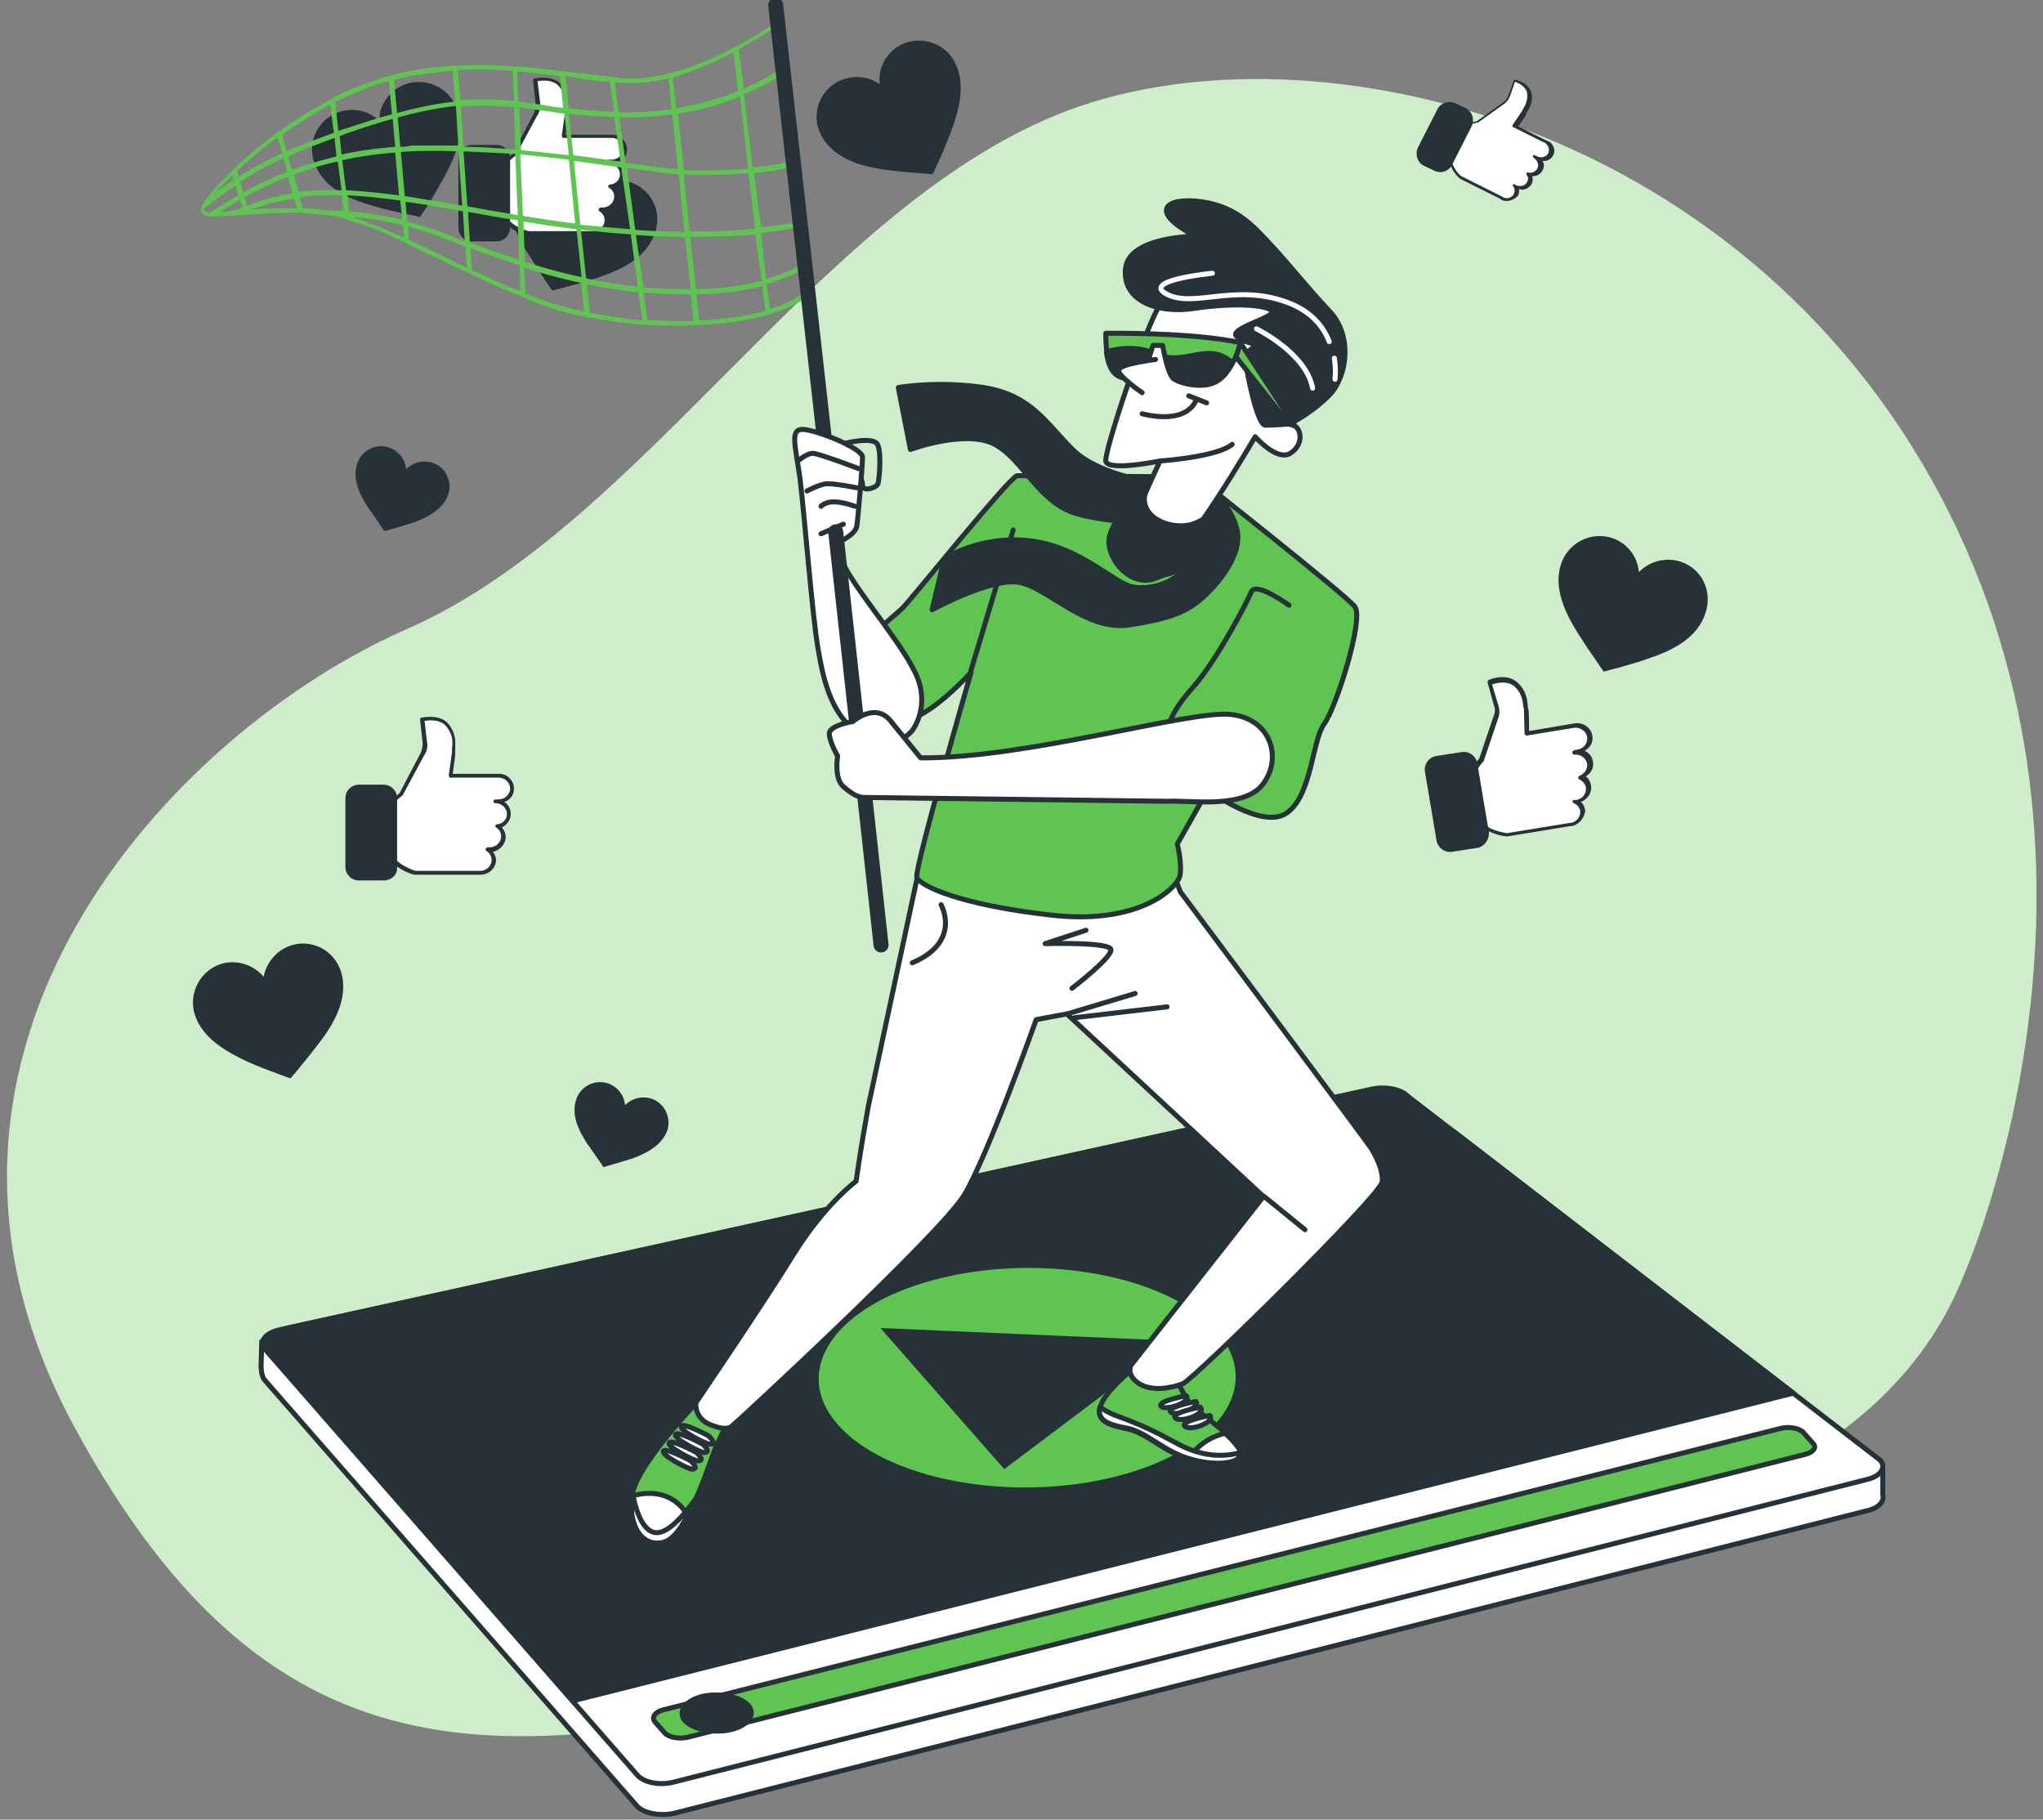 <svg xmlns="http://www.w3.org/2000/svg" viewBox="0 0 320 285" xmlns:v="https://vecta.io/nano"><rect x="0" y="0" width="320" height="285" fill="#808080" stroke="none"/><style><![CDATA[.M{stroke-width:.783}.N{stroke-linejoin:round}.O{stroke-miterlimit:10}.P{stroke:#263238}.Q{fill:#fff}.R{fill:#263238}.S{fill:#60c452}.T{fill:none}.U{stroke-linecap:round}.V{stroke-width:2.35}]]></style><use href="#B" class="S"/><g opacity=".7" class="Q"><use href="#B"/></g><g class="M N O P Q"><path d="M294.9 234.1v-4.3l-6.5-5.1-67.9-48.1c-1-1.1-3.5-1.6-5.7-1.1L45.3 210.1H41l-.1 3.5s-.1 1.9.6 2.6l58.3 66.7c1 1.1 3.6 1.6 5.8 1.1l186.9-47.4c1.8-.4 2.7-1.5 2.4-2.5h0z"/><path d="M292.5 231.7l-186.9 47.4c-2.2.6-4.8.1-5.8-1.1l-58.3-66.7c-1-1.1 0-2.5 2.2-3l171.1-37.7c2.1-.5 4.7 0 5.7 1.1l74 57c1 1.1.1 2.5-2 3h0z"/></g><path d="M228.2 177.6l-6.5-4.6c-1.6-1.9-5.8-2.7-9.4-1.8l-81.8 18-85 18.7c-4.8 1-4.9 2.7-2.7 4.8L65 238.1l24.7 28.3 191.2-48.2-52.7-40.6z" class="M N O P R"/><g class="S"><path d="M147.3 200.2c-16.4 4-23.6 14.3-16.1 22.9s27 12.3 43.4 8.2 23.5-14.3 15.9-22.9c-7.5-8.5-26.9-12.2-43.2-8.2zm10 29.9L137.9 208l46.1 2-26.7 20.1h0z"/><path d="M282.7 227.8l-175 44.3c-1.4.3-3 0-3.6-.7l-1.5-1.7c-.6-.7 0-1.6 1.3-1.9L279 223.7c1.3-.3 2.9 0 3.5.7l1.5 1.7c.6.6 0 1.4-1.3 1.7h0z" class="M N O P"/></g><path d="M117.2 267.1c-1.3-1.4-4.5-2-7.2-1.4-2.7.7-3.9 2.4-2.7 3.8 1.3 1.4 4.5 2 7.2 1.4 2.8-.7 3.9-2.4 2.7-3.8z" class="M N O P R"/><path d="M77.6 125.5c-.1 0 .3 0 .5 0 1.2 0 2.1-.9 2.1-2s-.9-2-2.1-2h0-7.5l.5-3.6c0-.9.5-2.3-.8-4.1-1.2-1.8-4.1-1.1-4.1-1.1l.4 3.7c.1.6 0 1.2-.3 1.7l-3.4 6.3-1.6 1.3-.5 7.8c1 2.4 4.2 3.2 4.2 3.2h10 .2c1.2 0 2.1-.9 2.1-2 0-.7-.4-1.3-1-1.7h.4c1.2 0 2.1-.9 2.1-2 0-.7-.4-1.3-.9-1.6 1-.2 1.7-1 1.7-2 .1-1-.9-1.9-2-1.9h0z" class="Q"/><g class="R"><path d="M75.2 137H75 65h-.1c-.1 0-3.3-.8-4.4-3.4v-.1l.5-7.8c0-.1 0-.2.1-.2l1.5-1.3 3.3-6.3c.2-.5.3-1 .3-1.5l-.4-3.7c0-.2.1-.3.2-.3s3.1-.7 4.4 1.2c1.1 1.5.9 2.8.9 3.7v.6c0 .7-.3 2.6-.4 3.3h7.2.1c1.3 0 2.3 1.1 2.3 2.3a2.16 2.16 0 0 1-1.5 2.1c.6.4 1 1.1 1 1.9 0 .9-.6 1.7-1.4 2.1.4.4.6 1 .6 1.5 0 1.1-.9 2.1-2 2.3.3.4.5.9.5 1.4-.1 1.2-1.1 2.2-2.5 2.2h0zm-10.1-.6H75h.2c1 0 1.8-.8 1.8-1.7 0-.6-.3-1.1-.8-1.4-.1-.1-.2-.2-.1-.4.1-.1.2-.2.3-.2h.3c1 0 1.8-.8 1.8-1.7 0-.6-.3-1.1-.8-1.4-.1-.1-.2-.2-.1-.3 0-.1.1-.2.3-.2.9-.1 1.5-.8 1.5-1.6 0-.9-.8-1.7-1.8-1.7-.2 0-.3-.1-.3-.3 0-.3.3-.3.8-.3 1 0 1.8-.8 1.8-1.7s-.8-1.7-1.8-1.7H78h-7.4c-.1 0-.2 0-.2-.1-.1-.1-.1-.2-.1-.3l.5-3.6v-.6c.1-.9.2-2-.8-3.3-.9-1.3-2.8-1.1-3.5-1l.4 3.4c.1.6 0 1.3-.4 1.9l-3.4 6.3s0 .1-.1.1l-1.4 1.2-.5 7.6c1 2.1 3.7 2.9 4 3h0z"/><path d="M60.1 137.9h-3.9c-1.2 0-2.1-1-2.1-2.1V125c0-1.2 1-2.1 2.1-2.1h3.9c1.2 0 2.1 1 2.1 2.1v10.8c.1 1.2-.9 2.1-2.1 2.1h0z"/></g><path d="M240.4 24.6c-.1 0 .2.1.3.2.7.4 1.6.1 2-.6s0-1.6-.7-2h0l-4.8-2.4 1.5-2.2c.3-.6 1.1-1.3.8-2.9-.2-1.5-2.3-2-2.3-2l-.9 2.5c-.1.4-.4.7-.7 1l-4.2 3-1.4.3-2.8 4.9c-.1 1.9 1.7 3.4 1.7 3.4l6.4 3.2s.1 0 .1.1c.7.4 1.6.1 2-.6.2-.4.2-1-.1-1.4.1.1.2.1.2.1.7.4 1.6.1 2-.6.2-.4.2-1-.1-1.4.7.2 1.4-.1 1.8-.7.3-.6 0-1.5-.8-1.9z" class="Q"/><g class="R"><path d="M235.2 31.3s-.1 0-.1-.1l-6.4-3.2c-.1-.1-1.9-1.6-1.7-3.6v-.1l2.8-4.9c0-.1.1-.1.1-.1l1.4-.3 4.2-3c.3-.2.5-.5.7-.9l.9-2.5c0-.1.2-.2.3-.1.1 0 2.2.5 2.5 2.2.2 1.3-.3 2.1-.6 2.7-.1.1-.2.2-.2.4-.2.5-1 1.6-1.3 2l4.6 2.3h.1c.8.4 1.2 1.4.8 2.2-.3.6-1 1-1.7.9a1.36 1.36 0 0 1 0 1.5c-.3.6-.9.9-1.6.9.1.4.1.8-.1 1.2-.4.7-1.2 1.1-2 .8.1.3 0 .7-.1 1-.7.8-1.8 1.1-2.6.7h0zm-6.3-3.7l6.4 3.2s.1 0 .1.1c.6.3 1.4.1 1.7-.5.2-.4.2-.9-.1-1.2-.1-.1 0-.2 0-.3.1-.1.2-.1.3 0s.1.1.2.1c.6.3 1.4.1 1.7-.5.2-.4.2-.8-.1-1.1v-.3c.1-.1.2-.1.2-.1.6.2 1.2-.1 1.5-.6.3-.6 0-1.3-.6-1.7-.1-.1-.1-.2-.1-.3.1-.2.3-.1.7.1.6.3 1.4.1 1.7-.5s0-1.3-.6-1.7h-.1l-4.8-2.4c-.1 0-.1-.1-.1-.1v-.2l1.5-2.2c.1-.1.1-.3.2-.4.3-.5.7-1.2.6-2.4-.2-1.1-1.4-1.6-1.9-1.8l-.8 2.3c-.2.4-.4.8-.8 1.1l-4.2 3h-.1l-1.3.3-2.8 4.8c-.1 1.8 1.4 3.2 1.6 3.3h0z"/><path d="M224.6 26.7l-1.5-.7c-1.1-.5-1.5-1.8-1-2.9l3-5.9c.5-1.1 1.8-1.5 2.9-1l1.5.7c1.1.5 1.5 1.8 1 2.9l-3 5.9c-.5 1.1-1.8 1.6-2.9 1z"/></g><path d="M246.5 117.7c-.1 0 .2-.1.5-.1 1.1-.2 1.9-1.2 1.7-2.3s-1.3-1.8-2.4-1.6h0l-7.4 1.2-.1-3.7c-.2-.9.1-2.4-1.4-3.9-1.5-1.6-4.2-.4-4.2-.4l1 3.6c.2.6.2 1.2 0 1.7l-2.3 6.8-1.3 1.6.8 7.8c1.4 2.2 4.7 2.4 4.7 2.4l9.8-1.6h.2c1.1-.2 1.9-1.2 1.7-2.3-.1-.7-.6-1.2-1.2-1.5h.4c1.1-.2 1.9-1.2 1.7-2.3-.1-.7-.6-1.2-1.2-1.5 1-.3 1.6-1.2 1.4-2.2-.2-1.2-1.2-1.9-2.4-1.7h0z" class="Q"/><g class="R"><path d="M246.1 129.4h-.2l-9.8 1.6h-.1c-.1 0-3.4-.3-4.9-2.6v-.1l-.8-7.8c0-.1 0-.2.1-.2l1.3-1.5 2.3-6.8a1.95 1.95 0 0 0 0-1.5l-1-3.6c0-.2 0-.3.2-.4.1-.1 2.9-1.2 4.6.5 1.3 1.3 1.4 2.6 1.5 3.5 0 .2 0 .4.1.6.1.7.1 2.6.1 3.4l7.1-1.2h.1c1.3-.2 2.5.7 2.7 1.9.2 1-.3 1.9-1.2 2.4.7.3 1.2.9 1.3 1.7.2.9-.3 1.8-1.1 2.3.4.3.7.8.8 1.4.2 1.1-.5 2.2-1.6 2.6.4.3.6.8.7 1.3-.1 1.2-1 2.3-2.2 2.5h0zm-10.1 1.1l9.8-1.6h.2c1-.2 1.6-1 1.5-1.9-.1-.6-.5-1-1-1.2-.1-.1-.2-.2-.2-.3s.2-.3.3-.2h.3c1-.2 1.6-1 1.5-2-.1-.5-.5-1-1-1.2-.1 0-.2-.2-.2-.3s.1-.2.2-.3c.8-.3 1.3-1.1 1.2-1.9-.2-.9-1.1-1.5-2-1.4-.2 0-.3-.1-.3-.3-.1-.3.2-.4.8-.5 1-.2 1.6-1 1.5-2-.2-.9-1.1-1.5-2-1.4h-.1l-7.3 1.2c-.1 0-.2 0-.3-.1s-.1-.1-.1-.2l-.1-3.6c0-.2 0-.4-.1-.6-.1-.9-.2-2-1.3-3.1s-3-.6-3.6-.4l1 3.3c.2.6.2 1.3 0 1.9l-2.3 6.8s0 .1-.1.1l-1.2 1.5.8 7.6c1 1.7 3.8 2 4.1 2.1h0z"/><path d="M231.4 132.8l-3.9.6a2.16 2.16 0 0 1-2.5-1.8l-1.8-10.7a2.16 2.16 0 0 1 1.8-2.5l3.9-.6a2.16 2.16 0 0 1 2.5 1.8l1.8 10.7c.1 1.2-.7 2.3-1.8 2.5h0zM140.8 7.2c-2.2 1.3-3.3 3.7-3 6-1.9-1.4-4.6-1.5-6.8-.3-3 1.8-4 5.6-2.2 8.6 2.1 3.5 6.3 4.6 10 5.1 1.7.2 3.3.4 5 .5.2 0 2.3.2 2.3.2l1-2.2c.7-1.5 1.3-3.1 1.9-4.6 1.3-3.5 2.4-7.7.3-11.2-1.7-2.8-5.6-3.8-8.5-2.1zM263.3 88c-2.4-.8-4.9-.1-6.6 1.6-.2-2.4-1.8-4.5-4.1-5.3a6.36 6.36 0 0 0-8 3.8c-1.4 3.8.5 7.8 2.5 11 .9 1.4 1.8 2.8 2.8 4.2.1.2 1.3 1.9 1.3 1.9s2.1-.6 2.3-.6c1.6-.5 3.2-.9 4.8-1.5 3.6-1.2 7.5-3.1 8.8-7 1.2-3.4-.5-7-3.8-8.1zM45.9 148c-2.4.6-4.2 2.7-4.6 5-1.5-1.8-4-2.7-6.4-2.1-3.3.9-5.3 4.3-4.5 7.6 1 3.9 4.8 6.1 8.2 7.7 1.5.7 3.1 1.3 4.7 1.9.2.1 2.2.8 2.2.8s1.4-1.6 1.5-1.8c1.1-1.3 2.1-2.6 3.1-3.9 2.3-3 4.4-6.8 3.4-10.7-.9-3.4-4.3-5.4-7.6-4.5zm21.9-75.5c-1.5-.5-3.1-.1-4.2 1-.1-1.5-1.1-2.8-2.6-3.4-2.1-.7-4.3.4-5 2.4-.9 2.4.3 4.9 1.6 6.9l1.8 2.6c.1.1.8 1.2.8 1.2l1.4-.4 3-.9c2.2-.8 4.7-2 5.6-4.4.7-2.1-.4-4.3-2.4-5zm34.3 99.6c-1.5-.5-3.1-.1-4.2 1-.1-1.5-1.1-2.8-2.6-3.4-2.1-.7-4.3.4-5 2.4-.9 2.4.3 4.9 1.6 6.9l1.8 2.6c.1.1.8 1.2.8 1.2l1.4-.4 3-.9c2.2-.8 4.7-2 5.6-4.4.7-2-.4-4.3-2.4-5h0z"/></g><g class="M N O P"><path d="M109.1 219.7s-9.1 9.5-10 14.1 1.3 8.7 5 7.6 7.1-12.6 8-14.7l2-4.3c0 0-2.7-3.6-5-2.7h0z" class="S"/><g class="Q"><path d="M99 234.3c-.7 4.4 1.5 8.2 5.1 7.1 1.3-.4 2.5-2 3.6-4.1-2.4-3.9-6.3-3.7-8.7-3z"/><path d="M109 234.7c-2 2.8-4.6 5.8-6.6 5.3s-3-4.2-3.3-6.1c-.9 4.6 1.3 8.7 5 7.6 1.8-.6 3.5-3.6 4.9-6.8z"/><use href="#C"/><use href="#C" x="-0.9" y="1.3"/><path d="M109.1 227.5s-4.1-2.2-4.3-1.5 3.9 2.8 4.5 2.8.9-.2-.2-1.3z"/><use href="#C" x="-2.8" y="3.9"/></g><path d="M178.4 213.6s-4.8 3.7-5.9 6.3 1.1 3.3 4.1 3.9 5.8 3.7 9.8 4.8c4.1 1.1 9.3.7 7.6-1.9s-7.1-5.9-8-7.4-1.5-2.8-1.5-2.8l-6.1-2.9h0z" class="S"/><g class="Q"><path d="M194 226.8c-.5-.7-1.2-1.5-2.1-2.3-2.4.5-4.5 2-5.8 4.1.1 0 .2.1.3.1 4 1 9.2.7 7.6-1.9h0zm-8.2-8.2s-4.8.9-3.9 1.7c.9.7 4.8-.8 3.9-1.7zm1.5.9s-4.8.9-3.9 1.7c.9.7 4.8-.8 3.9-1.7z"/><path d="M188 220.4s-4.8.9-3.9 1.7c1 .8 4.9-.7 3.9-1.7zm1.5 1.3s-4.8.9-3.9 1.7 4.8-.7 3.9-1.7zm4.8 5.8c-3.6 1-7 .2-10.1-1.5-3.5-1.9-5.4-2.8-8.9-4.1-1.5-.5-2.4-1.1-3-1.5-.6 2.1 1.5 2.8 4.3 3.3 3 .6 5.8 3.7 9.8 4.8 3.6 1.1 8.1.9 7.9-1zM144 135.9l-8 37.4c-1.3 7.2-1.9 11.7-1.9 11.7s-4.8 3.5-9.7 11.3c-4.8 7.8-15.4 23.4-15.4 23.4s-.4 2.8 3 3.7c0 0 1.7.7 2.6 0s32.7-30.1 36.4-36.2 11.3-27.5 11.3-27.5l4.8-.9 30.8 28.6-20.8 26.5s-.7 1.5 1.3 2.8 5.2.7 6.9 0 31-29.5 31.2-31.6c.2-2-1.3-4.5-1.7-5.2s-29.9-40.2-29.9-40.2l-1.7-4.3s-19.5 2.2-28.2.6c-8.6-1.6-10.2-2.9-11-.1h0z"/></g><path d="M167.2 158.8l10.6-3.2m-9.5 3.8l14.5-1.7m15.2 29.7l6.4 5.2m-34.3-46.9l-6.4 2.1s10-.3 10.3.9-6.1 6.1-6.1 6.1m-20.5-13.1s3.3 5.8-4.5 9.1" class="T U"/><path d="M187.4 74.7l-28.1-.2c-1.3.4-16.2 18.9-17.8 20.6-1.7 1.7-6.1 4.8-6.5 7.2s3 10.4 6.7 10.4 10.4-7.4 10.4-7.4-8.9 30.8-8.5 32.1 6.7 4.3 20.8 5.9c14.1 1.7 20-4.3 20.4-6.1.4-1.9-.4-5-.4-5l4.8-8.5s8.5 6.4 12.4 3.6 3.9-11.3 5.8-13.9 6.3-16.5 4.8-18.4-24.8-20.3-24.8-20.3h0z" class="S"/><path d="M201.9 94.8s-5.2-3.8-5.9-2.1-5.6 11-9.1 14.9-5.4 7.6-3.2 10.6 5.4 5.6 5.4 5.6M152 105.3l6.7-22.3" class="T U"/><path d="M182.1 75.8s-9.8-1.1-14.1-5.4-6.5-8.5-13.9-9.7c-7.4-1.1-13.4 0-13.4 0l1.9 9.7s8.9-3.3 13.4-.7 6.7 9.1 12.8 10.8 13.9 1.3 13.9 1.3l-.6-6h0zm8.2 1.6s2.8 2.2 3.5 5.8c.7 3.5-2.6 7.8-5.2 10.2s-5.2 3.5-11.9 4.5c-6.7.9-12.6-5.9-17.1-6.7-4.5-.7-13.6 4.3-13.6 4.3l1.9-8s5.6-3.7 13.4-2.8 13 6.5 16 7.2 8.4-.9 9.5-5.2-.4-8.2 1.5-9.5c1.8-1.2 2 .2 2 .2h0z" class="R"/><path d="M189.3 42.9s-5.4 1.5-7.6 4.8-8.7 22.8-8.5 24.5 8.5 0 8.5 0-5.7 12.1-5.7 14.1 2.6 3.2 5.9 2.4c3.3-.7 14.7-20.3 14.7-20.3s3.4 3.9 5.5 2.6c2.4-1.5 1.7-4.6-.2-4.6s5.2-7.6 2.8-12.6c-2.4-5.1-13.2-12.6-15.4-10.9z" class="Q"/><path d="M187.3 37s-10.4 0-11 5 4.8 7.2 10.8 6.3c5.9-.9 11.3-.6 12.1.4s-7.2 2.8-5.4 4.1c1.9 1.3 3.7 1.1 3.7 1.1s-2.6.7-2.4 2.6 1.8 10.1 3.1 10.1 3.8-.2 3.8-.2 3.5-1.7 6.3-4.6c2.8-3 3.5-9.3 0-13s-6.3-7.3-9.1-10.3-5.4-6.1-11-6.9-8.5 1.5-.9 5.4h0z" class="R"/></g><g class="T U M N O"><path d="M209 56.1c.3 1.9.1 3.3.1 3.3m-19.2-16.6s-11.4 1.1-7.1 3.3 10.9-1.9 19.2 1.4c3.5 1.4 5.3 3.7 6.2 6m-11.4-2s7.8 3.8 8.8 9.3" stroke="#fff"/><path d="M181.7 72.2s8.9-.6 11.3-2.6" class="P"/></g><path d="M173.2 52.2s13.6-.2 21.2 1.5c0 0-1.3 4.4-3.6 5.9-2.2 1.5-6.1.4-7-.3s-1.7-5.2-1.7-5.2h-1.5l-.7 2.2s-.6 3-2.6 3c-2.1-.1-4.1-.4-4.1-7.1h0z" class="M N O P S"/><path d="M180.2 55.1c-2.6-.9-5.2-.5-6.9 0 .5 3.9 2.2 4.2 3.9 4.2 2 0 2.6-3 2.6-3l.4-1.2zm12.8 1.7c-3.4-3.1-6.7-.1-10.5-.9.3 1.3.8 2.9 1.3 3.3.9.7 4.8 1.8 7 .3.9-.5 1.6-1.6 2.2-2.7z" class="M N O P R"/><path d="M194.3 53.7l8.5 13-.9-.3-8.3-10.5.7-2.2z" class="M N O P S"/><g class="U M N O P"><path d="M178.9 64.8s6.5 1.9 8.4-2m-1.1-.8l2.8 1.1" class="T"/><path d="M181 56.3s-5.8.7-5.8 1.7 3.7 3.5 3.7 3.5" class="Q"/></g><g class="R"><path d="M180.2 75.4s-.9-.2-2 .9-3.7 5.5-4.3 7.3c-1.2 3.2 3 8.8 7.3 6.9 2.1-1 2.7-.1 5.1-3.1s2.9-5.3 2.9-6.2 1.7-.9-1.9.7-10.6-1.1-7.1-6.5z" class="M N O P"/><path d="M63.2 13.3c-2.3 1-3.8 3.2-3.8 5.6-1.7-1.6-4.3-2.2-6.7-1.2-3.2 1.3-4.7 5-3.3 8.2 1.6 3.8 5.6 5.4 9.2 6.4 1.6.5 3.2.8 4.9 1.2.2 0 2.3.5 2.3.5l1.3-2c.9-1.4 1.7-2.9 2.5-4.3 1.8-3.3 3.4-7.3 1.8-11.1-1.4-3.1-5-4.6-8.2-3.3zm35.7 15.3c-2.4-.9-4.9-.2-6.6 1.5-.2-2.4-1.7-4.5-4.1-5.4-3.2-1.2-6.8.5-8 3.7-1.4 3.8.4 7.8 2.3 11l2.7 4.2c.1.2 1.3 1.9 1.3 1.9s2.1-.5 2.3-.6c1.6-.4 3.2-.9 4.8-1.4 3.6-1.2 7.5-3 8.9-6.8 1.3-3.3-.3-6.9-3.6-8.1h0z"/></g><path d="M95.3 25.4c-.1 0 .3 0 .5 0 1.2 0 2.1-.9 2.1-2s-.9-2-2.1-2h0-7.5l.5-3.6c0-.9.5-2.3-.8-4.1-1.2-1.8-4.1-1.1-4.1-1.1l.4 3.7c.1.6 0 1.2-.3 1.7l-3.4 6.3-1.6 1.2-.5 7.8c1 2.4 4.2 3.2 4.2 3.2h10 .2c1.2 0 2.1-.9 2.1-2 0-.7-.4-1.3-1-1.7h.4c1.2 0 2.1-.9 2.1-2 0-.7-.4-1.3-.9-1.6 1-.2 1.7-1 1.7-2 .1-1-.9-1.8-2-1.8h0z" class="Q"/><g class="R"><path d="M92.9 36.9h-.2-10-.1c-.1 0-3.3-.8-4.4-3.4v-.1l.5-7.8c0-.1 0-.2.1-.2l1.5-1.3 3.3-6.3c.2-.5.3-1 .3-1.5l-.4-3.7c0-.2.1-.3.2-.3s3.1-.7 4.4 1.2c1.1 1.5.9 2.8.9 3.7v.6c0 .7-.3 2.6-.4 3.3h7.2.1c1.3 0 2.3 1.1 2.3 2.3a2.16 2.16 0 0 1-1.5 2.1c.6.4 1 1.1 1 1.9 0 .9-.6 1.7-1.4 2.1.4.4.6 1 .6 1.5 0 1.1-.9 2.1-2 2.3.3.4.5.9.5 1.4-.1 1.1-1.2 2.2-2.5 2.2zm-10.1-.7h9.9.2c1 0 1.8-.8 1.8-1.7 0-.6-.3-1.1-.8-1.4-.1-.1-.2-.2-.1-.4.1-.1.2-.2.3-.2h.3c1 0 1.8-.8 1.8-1.7 0-.6-.3-1.1-.8-1.4-.1-.1-.2-.2-.1-.3 0-.1.1-.2.3-.2.9-.1 1.5-.8 1.5-1.6 0-.9-.8-1.7-1.8-1.7-.2 0-.3-.1-.3-.3 0-.3.3-.3.8-.3 1 0 1.8-.8 1.8-1.7s-.8-1.7-1.8-1.7h-.1-7.4c-.1 0-.2 0-.2-.1-.1-.1-.1-.2-.1-.3l.5-3.6V17c.1-.9.2-2-.8-3.3-.9-1.3-2.8-1.1-3.5-1l.4 3.4c.1.6 0 1.3-.4 1.9l-3.4 6.3s0 .1-.1.1l-1.4 1.2-.5 7.6c1 2.2 3.6 2.9 4 3z"/><path d="M77.8 37.8h-3.9c-1.2 0-2.1-1-2.1-2.1V24.8c0-1.2 1-2.1 2.1-2.1h3.9c1.2 0 2.1 1 2.1 2.1v10.8c0 1.2-.9 2.2-2.1 2.2z"/></g><path d="M127 45.6l-.4-4h0l-.6-6.1h.1.1c.2 0 .3-.2.3-.4s-.2-.4-.5-.4l-3.2-31.3c0-.1-.1-.3-.2-.3-.1-.1-.3 0-.4 0S119.5 5 115.8 7l-.4.2-.4.2h0c-2.8 1.5-6.1 3-9.4 3.9l-.5.1c-2.3.6-4.5 1-6.7.9-.7 0-1.4-.1-2.2-.2l-.7-.1-6.1-.7c-.3 0-.6-.1-.9-.1h0l-.8-.1c-2.2-.3-4.4-.5-6.7-.7h0-.4-.4c-2.7-.2-5.6-.3-8.5-.1h0-.1-.3-.1-.3 0c-3 .2-6.1.6-9.2 1.4l-.3.1h-.1c-.1 0-.2.1-.3.1h-.1 0c-.2.1-.4.1-.6.2-2.7.8-5.3 1.8-7.9 3.1l-.2.1s-.1 0-.1.1l-.1.1-.2.1h0c-2.7 1.4-5.3 3-7.7 4.7l-.3.2-.3.2h0c-2.4 1.8-4.6 3.6-6.4 5.3l-.3.3-.1.1-.2.2h0c-2.4 2.3-4 4.2-4.7 5.4h0 0c-.2.3-.3.5-.3.7v.2.2h0c0 .2.1.3.3.4.2.2.6.4 1.2.4h.6 0c.5 0 1 0 1.7-.1h0 .4c.6 0 1.2-.1 1.9-.1.5 0 1-.1 1.5-.1 2.3-.2 5.1-.3 8-.3h0l.8.1 3.5.3c1 .2 2 .4 3 .7l.6.2c2.7.8 5.6 2 8.6 3.5h0l.6.3 4.8 2.3c1.6.8 3.2 1.6 4.9 2.3.1 0 .1.1.2.1l.2.1c2.5 1.2 5 2.3 7.6 3.3h0l.1.1c.1 0 .2.1.3.1s.1 0 .2.1l.2.1 2.3.9c2.2.8 4.5 1.4 7 1.9h0 .1c.1 0 .2 0 .3.1h.3.1c2.7.5 5.5.9 8.3 1.1h0 .1.3.2.2c1.5.1 3 .1 4.5.1.9 0 1.8 0 2.7-.1h0 .3.1c4-.2 7.7-.7 10.8-1.6h0l.3-.1h.1c.1 0 .1 0 .2-.1l.2-.1h0c2.7-.8 4.8-1.9 6.1-3.3-.2.1-.2 0-.2-.1zM92.4 49l-.5-4.5c2.8.6 5.4 1 8.1 1.3l.6 4.4c-2.8-.3-5.5-.7-8.2-1.2zm-18.5-6.7l-.2-3.4 7.7 2.7.1 4c-2.6-1-5.1-2.2-7.6-3.3zm-24.8-9.6c-.6 0-1.2-.1-1.7-.1h0l-.5-1.7c2-.3 4.2-.4 6.6-.3l.3 2.4h-.4-.1-2 0l-2.2-.3zm-14.6.5c1-.7 2-1.3 3.1-1.9l.4 1.2c-.1 0-.1 0-.2.1h-.1l-1.2.4h0c-.7.1-1.4.2-2 .2zm17.8-12.4c-2.7 1-5.2 1.9-7.4 2.9l-.7-2.6c2.3-1.7 4.9-3.3 7.5-4.7 0 0 .6 4.4.6 4.4zm.9.5c1.9-.7 4-1.4 6.3-2.1l2-.6.4 4.4a60.68 60.68 0 0 0-8.4 1.2l-.3-2.9h0zm35-4.4c-.9-.1-1.8-.2-2.7-.4l-4.3-.6-.2-4.7c2.3.2 4.5.5 6.7.7h0l.5 5zm34.4-5.4l1.4 13.7h-.2s-1.7.7-5.9 1l-1.4-11.5c3.3-1.3 5.4-2.6 6.1-3.2zM119.3 44c-3.1.8-6.5 1.2-10.3 1.3l-.9-8.2h.2c3.6 0 7-.1 10-.4l1 7.3zm-46-10.8l1.3.2c2.1.4 4.3.8 6.5 1.1l.2 6.2c-2.4-.8-4.9-1.7-7.7-2.7l-.3-4.8zm-20.6-8.7c-2.4.6-4.7 1.3-7 2.1l-.6-2.1c2.2-1 4.6-1.9 7.3-2.9l.3 2.9zm.2.8l.6 4.5c-2.5-.1-4.7 0-6.7.3l-.8-2.7a39.41 39.41 0 0 1 6.9-2.1zm.7-.2c2.7-.6 5.5-1 8.3-1.2l.6 6.7c-3.1-.4-5.9-.7-8.3-.8l-.6-4.7zm45.1 10.8l-4.6-.4-3.2-.3-1-10c2.5.3 4.9.7 7.2 1h.2l1.4 9.7zM81.3 16.8l4.2.6c.9.1 1.9.3 2.9.4l.7 6.5-7.5-.8c0 0-.3-6.7-.3-6.7zm-.2 16.9c-2.1-.4-4.3-.7-6.3-1.1l-1.6-.3-.6-8.6 8.1.4.4 9.6zM62.7 23l-.4-4.6c3.3-.9 6.3-1.5 9.1-1.8l.4 6.2h-7.5c-.6.2-1.1.2-1.6.2zm.1.8c.5 0 1-.1 1.5-.1 2.5-.1 5-.1 7.5 0l.6 8.5-9-1.5c0 0-.6-6.9-.6-6.9zm18.7.4c2.4.2 4.9.5 7.6.8l1 10c-2.5-.3-5.2-.7-8.2-1.2l-.4-9.6zM94 36.3c1.9.2 3.4.3 4.8.4l1.1 8.2c-2.7-.3-5.3-.7-8.1-1.3L91 36l3 .3zm4.2-10c3 .4 5.6.8 8.1 1l.9 9c-2.5 0-5.1-.1-7.7-.3l-1.3-9.7zm20.1 9.5c-3.1.3-6.5.5-10.3.4l-.9-8.9c1.1.1 2.2.1 3.2.1 2.5 0 4.8-.1 6.9-.3 0 0 1.1 8.7 1.1 8.7zm-.2-8.7c4-.4 5.8-.9 6.1-1.1l.9 8.7c-1.2.3-3.1.6-5.9.9l-1.1-8.5zm-.9-.7a77.33 77.33 0 0 1-6.8.3c-1 0-2.1 0-3.3-.1l-.9-8.8c3.3-.5 6.6-1.4 9.7-2.7 0 0 1.3 11.3 1.3 11.3zm-11 .1c-2.5-.2-5.2-.6-8.2-1l-1-7.1h1.2c2.4 0 4.8-.2 7.1-.5l.9 8.6zm-9-1.2h0l-7.4-1-.7-6.5c1.9.2 4.3.5 7.1.5l1 7zm-16.5-1.9c-2.8-.2-5.5-.4-8.1-.4l-.4-6.3c2.7-.2 5.3-.2 8.3.1l.2 6.6zm-9.4-7.5c-2.8.3-5.8.9-9.1 1.8l-.5-5.2c3.2-.8 6.2-1.2 9.2-1.4l.4 4.8zM44.2 24c-2.5 1.1-4.6 2.3-6.8 3.7l-.2-.7-.1-.2c1.8-1.6 3.9-3.5 6.4-5.3l.7 2.5zm-6.6 4.5c2.2-1.4 4.3-2.6 6.8-3.7l.6 2.1c-2.3.9-4.7 2-6.9 3.2l-.5-1.6zm1.1 3.7l-.4-1.3c2.2-1.2 4.5-2.3 6.8-3.2l.7 2.6c-2.2.3-4.3.9-6.2 1.6-.2 0-.5.2-.9.3zm16 .9l-.3-2.5c2.5.1 5.2.4 8.3.8l.3 3c-2.8-.6-5.6-1.1-8.3-1.3zm8.8-1.5c3 .4 6.2 1 9 1.5l.3 4.7c-.8-.3-1.7-.7-2.5-1a70.4 70.4 0 0 0-6.5-2.1l-.3-3.1zM82.2 41l-.2-6.3c3.1.5 5.7.9 8.3 1.2l.8 7.5c-2.9-.6-5.8-1.4-8.9-2.4zm17.4-4.2c2.6.2 5.2.3 7.7.3l.9 8.2a91.53 91.53 0 0 1-7.4-.3l-1.2-8.2zm9.9 13.4l-.4-4.1c3.8-.1 7.2-.5 10.3-1.3l.5 3.9c-3 .8-6.5 1.3-10.4 1.5zm9.7-13.7c2.8-.3 4.8-.7 5.9-.9l.6 5.7s-.1.1-.2.1c-.6.4-2.4 1.4-5.5 2.3l-.8-7.2zm3.4-25.9h0l-.2.1c-.4.3-2.5 1.7-5.9 3.2l-.8-6.2h0c2.9-1.6 5.2-3 6.2-3.7 0 0 .7 6.6.7 6.6zm-7.7-2.4l.7 6.1c-3.1 1.2-6.4 2.1-9.7 2.7l-.5-4.9h0c3.5-1 6.8-2.5 9.5-3.9zm-10.2 4.1h0l.5 4.8c-2.3.3-4.6.5-7 .5h-1.3l-.6-4.7h0c.6.1 1.3.1 1.9.1 2.1.1 4.3-.2 6.5-.7zm-9.2.5h0l.7 4.7c-2.8-.1-5.2-.3-7.1-.6l-.5-5c.2 0 .5.1.7.1 2.1.4 4.2.7 6.2.8zm-15.2-1.7l.2 4.7c-3-.3-5.6-.3-8.4-.1l-.4-4.7c3-.2 5.8-.1 8.6.1zm-19.9 1.7c.2 0 .3-.1.5-.1l.5 5.2-2.2.6-6.2 2-.5-4.5a45.07 45.07 0 0 1 7.9-3.2zm-24 14.7h0l.2.7c-1.1.7-2.1 1.4-3 2.1.8-.8 1.7-1.8 2.8-2.8zm-4.5 5.4c0-.1 0-.2.1-.3l.8-.6c1.3-1 2.7-2 4.1-2.9l.4 1.5c-1.4.8-2.7 1.6-3.9 2.4-.2.1-.3.2-.5.3-.4-.1-.8-.2-1-.4 0 .1 0 0 0 0zm13.3-.3c-2.1 0-4.1.1-5.9.2.2-.1.4-.2.7-.2a31.98 31.98 0 0 1 6.1-1.5l.4 1.6h0c-.4-.1-.8-.1-1.3-.1zm10 1.4h0c2.7.2 5.3.6 7.9 1.3l.2 1.9h0c-2.9-1.3-5.6-2.4-8.1-3.2zm8.9 3.6l-.2-2.1c2.1.5 4.1 1.2 6.1 2 .9.4 1.9.7 2.8 1.1h.1l.2 3.3h0c-1.4-.6-2.7-1.3-4-1.9-1.8-.9-3.4-1.7-5-2.4zM82.3 46l-.2-4.1c3.1 1 6 1.8 8.9 2.4l.5 4.5c-2.3-.5-4.6-1.1-6.7-1.9l-2.5-.9zm19.1 4.1h0l-.6-4.3a70.68 70.68 0 0 0 6.5.3h.9l.4 4.2c-2.3 0-4.7 0-7.2-.2zm19.2-1.7h0l-.5-3.9c3-.9 4.9-1.9 5.6-2.3l.3 3.3c-1 1.2-3 2.2-5.4 2.9z" class="S"/><g class="N O P"><g class="T"><path d="M121.5.8l9.2 82" class="U V"/><path d="M132.1 69.5s4.8-1.3 5.4.2.2 5.6 0 6.1c-.2.6-2.4 1.3-2.4.2s-1.3-3.7-1.3-3.7l-1.7-2.8z" class="M"/></g><path d="M142.9 114.4s2.6-3.3.9-8c-1.7-4.6-8.7-12.6-11.3-17.3-2.6-4.6-.9-4.3-.9-4.3s2.4-1.1 2.6-2.4.9-9.5.9-10.8-6.3-3.9-8.9-4.3-1.7 2-.9 7.6c.7 5.6 1.9 21.2 2.8 26.5.9 5.4 2.2 11.1 7.1 13.9 4.7 3 7.7-.9 7.7-.9z" class="M Q"/><g class="T U"><path d="M125.1 72.1s1.3-1.1 2.2-1.1 7.2 2.4 7.2 2.4m-8.1 3.5s1.7-.9 2.8-1.1 5 .6 5 .6m-5.6 2.9s.6-.7 2-.7c1.5 0 3.3.7 3.3.7m-1.8 2.8l-3.5 1.5" class="M"/><path d="M130.9,83.3L138,148" class="V"/></g><path d="M144.2 118.7l-4.8-5.9c-2.4-2.8-5.8.2-5.8.2s-3.7.6-3.7 1.9 1.3 3.5 1.3 3.5-.6 3.5.9 4.8 2.4 1.7 3.3 1.7l47.5.6c3.5-.2 12.1 1.3 15-2.8 3-4.1 1.1-10.2-5.2-10.8-6.2-.7-31.8 6.9-48.5 6.8z" class="M Q"/></g><defs ><path id="B" d="M307.4 200.2s28.2-62.7-3.4-122.4C272.4 18 203.4 2.5 165.5 18s-65 64.4-101.7 80.5C27 114.6-20.1 164.6 11.5 223.2s69 54 127 39.1 148.2-10.9 168.9-62.1h0z"/><path id="C" d="M111 224.9s-4.1-2.2-4.3-1.5 3.9 2.8 4.5 2.8c.5 0 .9-.2-.2-1.3z"/></defs></svg>